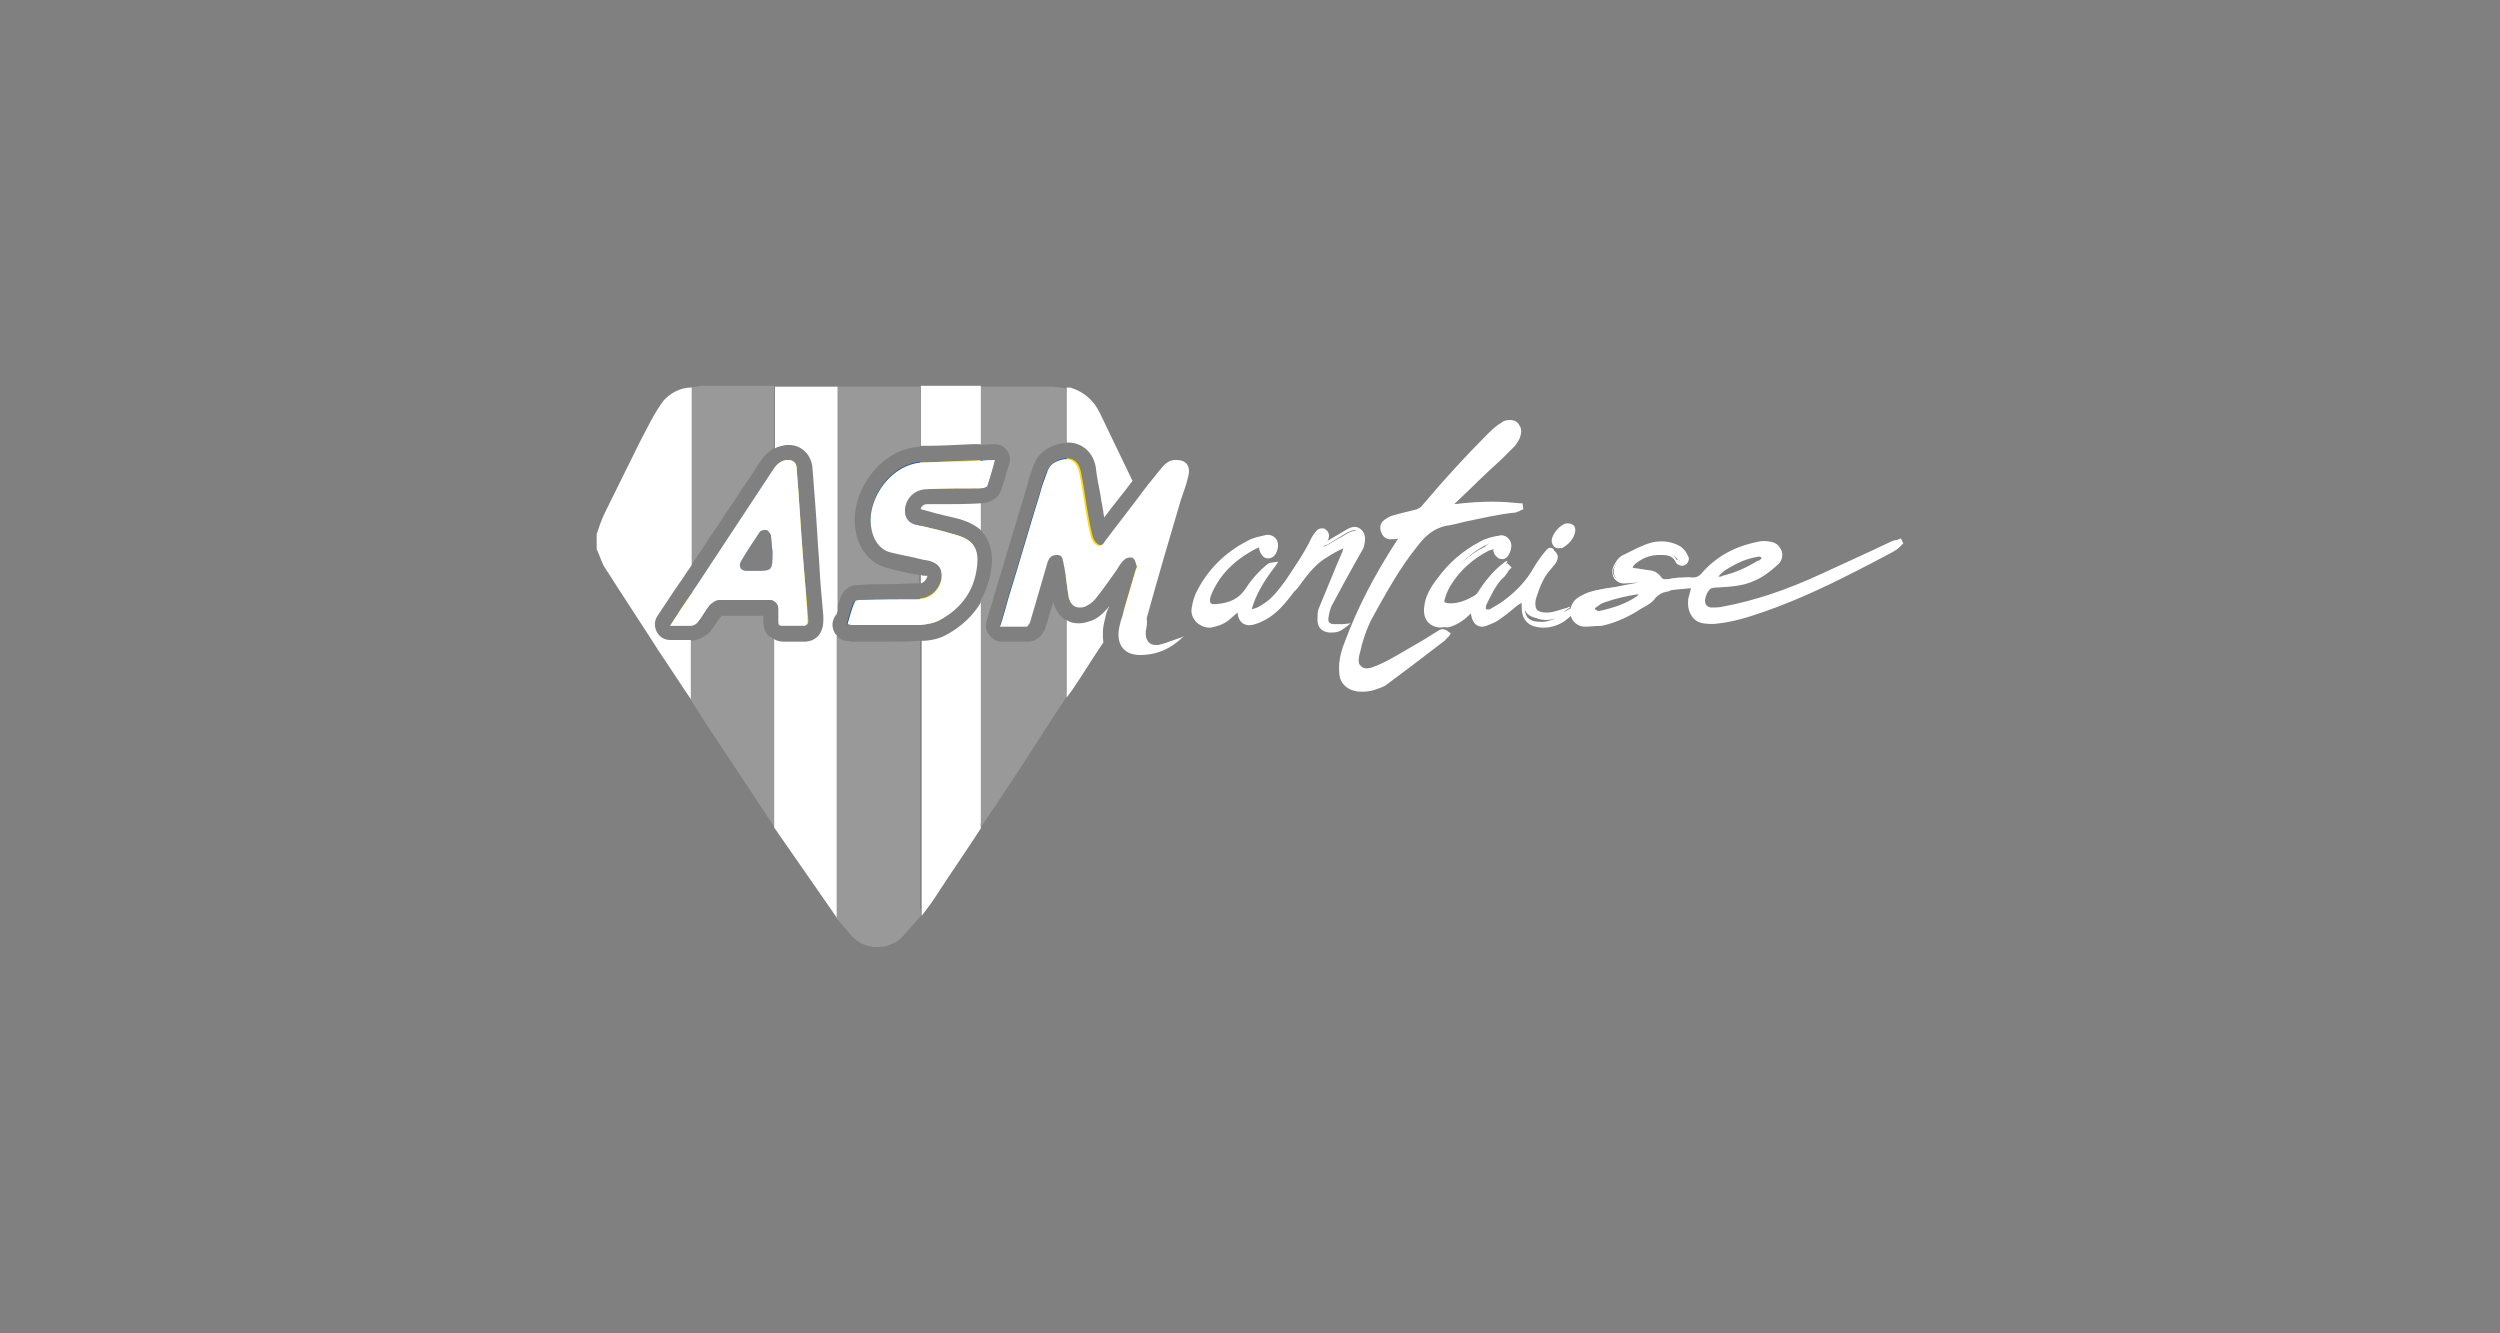 <?xml version="1.0" encoding="utf-8"?>
<!-- Generator: Adobe Illustrator 27.0.0, SVG Export Plug-In . SVG Version: 6.00 Build 0)  -->
<svg version="1.1" id="Calque_1" xmlns="http://www.w3.org/2000/svg" xmlns:xlink="http://www.w3.org/1999/xlink" x="0px" y="0px"
	 viewBox="0 0 300 160" style="enable-background:new 0 0 300 160;" xml:space="preserve">
<rect x="0" y="0" width="300" height="160" fill="#808080" stroke="none"/>
<style type="text/css">
	.st0{fill:#0A4F9D;}
	.st1{opacity:0.2;fill:#FFFFFF;}
	.st2{fill:#FFDC04;}
	.st3{fill:#FFFFFF;}
</style>
<g>
	<path class="st0" d="M110.4,61.2c0-0.1,0-0.1,0-0.2L110.4,61.2L110.4,61.2z"/>
	<path class="st0" d="M108.6,61.3c0,0.9,0.5,1.5,1.4,1.7c0.2,0,0.4,0.1,0.5,0.1V67c-1.2-0.3-2.4-0.5-3.6-0.8
		c-1.7-0.4-2.6-2.3-2.4-4.5c0.3-2.8,2.7-6,6-6.3v3.3C109.4,59,108.6,60.1,108.6,61.3z"/>
	<path class="st0" d="M103.3,72c2.3-0.1,4.7-0.1,7-0.1c0,0,0.1,0,0.1,0V75c-0.1,0-0.2,0-0.3,0c-1.2,0-2.4,0-3.7,0
		c-1.4,0-2.8,0-4.2,0c-0.2,0-0.3,0-0.6-0.1c0.3-1,0.5-1.9,0.9-2.7C102.7,72.1,103.1,72,103.3,72z"/>
	<path class="st1" d="M100.9,71.6c-0.2,0.6-0.4,1.1-0.6,1.7V46.4h10.1v7.2c-4.4,0.3-7.4,4.3-7.8,8c-0.3,3.2,1.2,5.8,3.7,6.5
		c1.4,0.4,2.7,0.7,4,0.9v1c-0.1,0-0.1,0-0.2,0c-1.1,0-2.3,0.1-3.4,0.1c-1.2,0-2.4,0-3.6,0.1C102.1,70.1,101.3,70.7,100.9,71.6z"/>
	<path class="st1" d="M110.5,109.9c-0.7,0.8-1.4,1.6-2.1,2.4c-1.6,1.8-4.7,1.8-6.2,0c-0.6-0.7-1.3-1.5-1.9-2.2c0-0.3,0-0.6,0-0.9
		v-33c0.3,0.4,0.7,0.6,1.1,0.7c0.1,0,0.2,0,0.2,0c0.2,0,0.4,0.1,0.7,0.1c0.7,0,1.3,0,2,0c0.7,0,1.4,0,2.2,0c1.5,0,2.6,0,3.7-0.1
		c0.1,0,0.1,0,0.2,0v32C110.5,109.2,110.5,109.5,110.5,109.9z"/>
	<path class="st0" d="M119.4,55.2c-0.3,1.2-0.6,2.1-0.9,3.1c-0.1,0.2-0.5,0.3-0.8,0.3v-3.4C118.2,55.2,118.8,55.2,119.4,55.2z"/>
	<path class="st0" d="M127.9,55c0,0,0.1,0,0.1,0v14.8c-0.1-0.8-0.2-1.6-0.4-2.5c-0.1-0.4-0.1-0.9-0.7-0.9h-0.1
		c-0.6,0-0.9,0.3-1.1,0.9c-0.3,1-0.6,2.1-0.9,3.1c-0.4,1.4-0.8,2.7-1.2,4.1c-0.1,0.2-0.3,0.5-0.4,0.5c-0.5,0-1,0-1.6,0h-1.6
		c0.4-1.2,0.7-2.3,1-3.4c1.3-4.2,2.5-8.4,3.8-12.6c0.2-0.8,0.5-1.6,0.8-2.4C126.1,55.6,126.9,55.1,127.9,55z"/>
	<path class="st1" d="M128,83.6c-2.4,3.6-4.7,7.3-7.1,10.9c-1.1,1.7-2.2,3.3-3.3,4.9c0-0.3,0-0.5,0-0.8V72.2
		c0.6-1.1,1.1-2.3,1.3-3.6c0.4-2.2-0.1-3.9-1.3-5v-3.2c0,0,0,0,0,0c0.9,0,2.1-0.4,2.5-1.5c0.3-0.8,0.5-1.5,0.7-2.3
		c0.1-0.3,0.2-0.6,0.3-0.9c0.2-0.6,0.1-1.2-0.3-1.7c-0.4-0.5-0.9-0.7-1.5-0.7h-0.1l-1.7,0.1v-7h8.9c0.5,0.1,1,0.1,1.5,0.2v6.6
		c-0.1,0-0.3,0-0.4,0c-2.5,0.4-3.3,2-3.6,3c-0.1,0.4-0.3,0.8-0.4,1.2c-0.1,0.4-0.2,0.7-0.3,1.1c-1.3,4.2-2.5,8.4-3.8,12.6
		c-0.2,0.7-0.4,1.5-0.7,2.3l-0.3,1.1c-0.2,0.6-0.1,1.2,0.3,1.7c0.4,0.5,0.9,0.8,1.5,0.8c0.3,0,0.6,0,0.8,0h0.8c0.5,0,1,0,1.6,0
		c1.1,0,1.9-1,2.1-1.8c0.3-1,0.6-2,0.9-3c0.2,1,0.8,1.8,1.5,2.2v8.4C128,83,128,83.3,128,83.6z"/>
	<path class="st1" d="M92.9,46.4v7.4c-0.9,0.5-1.4,1.2-1.6,1.5c-2.8,4.2-5.6,8.4-8.4,12.6V46.5c0.4-0.1,0.8-0.1,1.2-0.2H92.9z"/>
	<path class="st0" d="M92.8,56.3c-3.1,4.7-6.2,9.4-9.3,14.1c-0.2,0.3-0.4,0.5-0.5,0.8V75c0.3,0,0.7-0.2,0.9-0.5
		c0.5-0.6,0.9-1.4,1.4-2c0.3-0.3,0.7-0.6,1.1-0.6c0.9,0,1.7,0,2.5,0c1.2,0,2.4,0,3.6,0c0.2,0,0.3,0,0.4,0.1V56.2
		C92.9,56.2,92.9,56.3,92.8,56.3z M90.6,68.5c-0.2,0-0.4,0-0.6,0c-0.1,0-0.2,0-0.4,0c-0.7,0-1-0.5-0.7-1.1c0.7-1.2,1.5-2.4,2.3-3.6
		c0.1-0.1,0.4-0.2,0.6-0.2c0.1,0,0.2,0,0.2,0c0.2,0.1,0.4,0.4,0.5,0.6c0.1,0.7,0.1,1.3,0.2,2C92.7,68.5,92.7,68.5,90.6,68.5z"/>
	<path class="st1" d="M92.9,76.7v21.7c0,0.3,0,0.5,0,0.8c-2.8-4.2-5.6-8.5-8.4-12.7c-0.5-0.8-1-1.6-1.6-2.5c0-0.3,0-0.6,0-0.9v-6.2
		c0.1,0,0.1,0,0.1,0c0.8-0.1,1.7-0.5,2.2-1.1c0.3-0.4,0.6-0.8,0.8-1.1c0.2-0.3,0.4-0.6,0.6-0.8c0.7,0,1.4,0,2.2,0c0.9,0,1.7,0,2.6,0
		h0.2c0,0.2,0,0.4,0,0.6c0,0.9,0.3,1.5,0.6,1.8C92.5,76.4,92.7,76.6,92.9,76.7z"/>
	<path class="st2" d="M92.9,72V56.2c0.4-0.5,0.9-1,1.5-1c0.1,0,0.1,0,0.2,0c0.6,0,1,0.4,1,1c0.3,3.8,0.5,7.5,0.8,11.2
		c0.2,2.3,0.4,4.7,0.6,7c0,0.4,0,0.6-0.5,0.6h0c-0.4,0-0.8,0-1.2,0c-0.4,0-0.8,0-1.3,0h0c-0.4,0-0.5-0.2-0.5-0.5c0-0.5,0-1,0-1.5
		C93.5,72.5,93.3,72.2,92.9,72z"/>
	<path class="st3" d="M100,74.4c-0.2,0.5-0.1,1.1,0.2,1.6c0,0.1,0.1,0.1,0.2,0.2v33c0,0.3,0,0.6,0,0.9c-2.5-3.6-5-7.2-7.5-10.8
		c0-0.3,0-0.5,0-0.8V76.7c0.3,0.2,0.7,0.3,1.1,0.3c0,0,0,0,0.1,0c0.4,0,0.8,0,1.2,0c0.4,0,0.7,0,1.1,0h0.1c0.9,0,1.4-0.4,1.7-0.7
		c0.4-0.5,0.6-1.1,0.6-1.9l0-0.5c-0.2-2.1-0.4-4.4-0.5-6.5c-0.2-2.5-0.3-4.9-0.5-7.3c-0.1-1.3-0.2-2.6-0.3-3.9
		c-0.1-1.6-1.3-2.8-2.8-2.8c-0.1,0-0.3,0-0.4,0c-0.5,0.1-1,0.2-1.3,0.4v-7.4h7.5v26.9c0,0.1-0.1,0.3-0.1,0.4
		C100.2,73.9,100.1,74.1,100,74.4z"/>
	<path class="st3" d="M110.9,53.5c-0.1,0-0.3,0-0.4,0v-7.2h7.2v7l-1,0C114.7,53.4,112.8,53.5,110.9,53.5z"/>
	<path class="st2" d="M117.6,55.2v3.4c0,0,0,0,0,0c-2.2,0-4.3,0-6.5,0.1c-0.2,0-0.4,0-0.7,0.1v-3.3c0.1,0,0.3,0,0.4,0
		C113.1,55.4,115.3,55.3,117.6,55.2z"/>
	<path class="st3" d="M112.3,61.6l-1.8-0.5V61c0.1-0.3,0.4-0.5,0.7-0.5l1.6,0c1.6,0,3.3,0,4.9-0.1v3.2c-0.7-0.6-1.7-1.1-2.9-1.4
		C113.9,62,113.1,61.8,112.3,61.6z"/>
	<path class="st3" d="M110.5,70v-1c0.2,0.1,0.5,0.1,0.7,0.1c0,0,0.1,0,0.1,0c0,0,0,0,0,0C111.2,69.5,110.9,69.9,110.5,70z"/>
	<path class="st2" d="M117.1,68.3c-0.4,2.8-2,4.8-4.4,6.1c-0.7,0.4-1.5,0.5-2.3,0.6v-3.2c1.4-0.1,2.4-1.2,2.6-2.5
		c0.1-1.2-0.4-1.8-1.5-2.1c-0.4-0.1-0.7-0.1-1-0.2v-3.9c1.3,0.3,2.6,0.6,3.9,1C116.8,64.7,117.5,65.7,117.1,68.3z"/>
	<path class="st3" d="M117.7,99.4c-1.8,2.8-3.7,5.5-5.5,8.3c-0.5,0.8-1.1,1.5-1.6,2.2c0-0.3,0-0.7,0-1v-32c0.9,0,2.1-0.2,3.1-0.8
		c1.8-1,3.1-2.3,4-3.8v26.4C117.6,98.9,117.7,99.1,117.7,99.4z"/>
	<path class="st2" d="M83,71.2V75c-0.3,0-0.7,0-1,0c-0.5,0-1,0-1.5,0C81.3,73.7,82.1,72.4,83,71.2z"/>
	<path class="st3" d="M83,46.5v21.3c-0.3,0.5-0.7,1-1,1.5c-0.7,1-1.4,2-2.1,3.1l-1,1.5c-0.4,0.6-0.4,1.3-0.1,1.9
		c0.3,0.6,0.9,1,1.6,1c0.3,0,0.5,0,0.8,0c0.3,0,0.5,0,0.7,0c0.4,0,0.7,0,1,0v6.2c0,0.3,0,0.6,0,0.9c-1.3-1.9-2.5-3.8-3.8-5.7
		c-2.1-3.3-4.3-6.6-6.4-9.9c-0.5-0.7-0.7-1.6-1.1-2.4v-1.8c0.3-0.9,0.6-1.8,1-2.6c1.4-2.8,2.8-5.7,4.2-8.5c0.9-1.7,1.7-3.4,2.8-4.9
		C80.4,47.2,81.6,46.5,83,46.5z"/>
	<path class="st3" d="M128.1,53.1c0,0-0.1,0-0.1,0v-6.6c0.1,0,0.3,0,0.4,0c1.7,0.5,2.9,1.6,3.6,3.1c1.3,2.7,2.6,5.4,3.9,8.1
		c-1.1,1.5-2.3,2.9-3.4,4.4c0-0.2-0.1-0.4-0.1-0.7c-0.1-0.4-0.1-0.7-0.2-1.1c-0.1-0.4-0.1-0.8-0.2-1.2c-0.2-1-0.4-2-0.5-3
		C131.2,54.3,129.9,53.1,128.1,53.1z"/>
	<path class="st3" d="M132.6,74.3c-0.3,1-0.3,1.9-0.2,2.8v0c-1.3,1.9-2.5,3.9-3.8,5.8c-0.2,0.3-0.4,0.5-0.6,0.8c0-0.3,0-0.6,0-0.9
		v-8.4c0.4,0.3,0.9,0.4,1.5,0.4c0.6,0,1.1-0.2,1.7-0.4c0.6-0.3,1.2-0.8,1.7-1.4c0.1-0.1,0.1-0.2,0.2-0.2
		C132.9,73.1,132.7,73.7,132.6,74.3z"/>
	<path class="st2" d="M139,64.1v2c-0.7,2.4-2.4,4.3-3.6,6.3c-0.2,0.3-0.4,0.7-0.6,1c0.5-1.7,1-3.4,1.5-5.1c0.1-0.2,0.2-0.4,0.1-0.5
		c-0.1-0.3-0.2-0.8-0.4-0.9c-0.1-0.1-0.2-0.1-0.4-0.1c-0.2,0-0.5,0.1-0.6,0.2c-0.4,0.3-0.7,0.8-1,1.3c-0.8,1.1-1.6,2.3-2.5,3.4
		c-0.3,0.4-0.7,0.7-1.1,0.9c-0.3,0.2-0.6,0.2-0.9,0.2c-0.7,0-1.2-0.6-1.3-1.5c-0.1-0.5-0.1-0.9-0.2-1.4V55c0,0,0.1,0,0.1,0
		c0.8,0,1.4,0.6,1.6,1.6c0.3,1.4,0.5,2.8,0.7,4.1c0.2,1.2,0.4,2.4,0.7,3.6c0.1,0.4,0.4,0.9,0.7,1c0.1,0.1,0.2,0.1,0.3,0.1
		c0.4,0,0.6-0.4,0.8-0.7c1.3-1.7,2.6-3.4,3.9-5.1C137.6,61.1,138.3,62.6,139,64.1z"/>
	<path class="st3" d="M137.5,75.7c-0.1,1,0.3,1.7,1.2,1.7c0.1,0,0.2,0,0.3,0c0.9-0.2,1.8-0.6,2.7-0.9c0.1,0,0.2-0.1,0.4-0.2
		c-1.5,1.5-3.2,2.3-5.3,2.3h0c-2.1,0-3-1.5-2.4-3.7c0.1-0.5,0.3-0.9,0.4-1.4v0c0.5-1.7,1-3.4,1.5-5.1c0.1-0.2,0.2-0.4,0.1-0.5
		c-0.1-0.3-0.2-0.8-0.4-0.9c-0.1-0.1-0.2-0.1-0.4-0.1c-0.2,0-0.5,0.1-0.6,0.2c-0.4,0.3-0.7,0.8-1,1.3c-0.8,1.1-1.6,2.3-2.5,3.4
		c-0.3,0.4-0.7,0.7-1.1,0.9c-0.3,0.2-0.6,0.2-0.9,0.2c-0.7,0-1.2-0.6-1.3-1.5c-0.1-0.5-0.1-0.9-0.2-1.4c-0.1-0.8-0.2-1.6-0.4-2.5
		c-0.1-0.4-0.1-0.9-0.7-0.9h-0.1c-0.6,0-0.9,0.3-1.1,0.9c-0.3,1-0.6,2.1-0.9,3.1c-0.4,1.4-0.8,2.7-1.2,4.1c-0.1,0.2-0.3,0.5-0.4,0.5
		c-0.5,0-1,0-1.6,0h-1.6c0.4-1.2,0.7-2.3,1-3.4c1.3-4.2,2.5-8.4,3.8-12.6c0.2-0.8,0.5-1.6,0.8-2.4c0.3-1.1,1.1-1.5,2.1-1.7
		c0,0,0.1,0,0.1,0c0,0,0.1,0,0.1,0c0.8,0,1.4,0.6,1.6,1.6c0.3,1.4,0.5,2.8,0.7,4.1c0.2,1.2,0.4,2.4,0.7,3.6c0.1,0.4,0.4,0.9,0.7,1
		c0.1,0.1,0.2,0.1,0.3,0.1c0.4,0,0.6-0.4,0.8-0.7c1.3-1.7,2.6-3.4,3.9-5.1v0c0.8-1.1,1.6-2.1,2.5-3.2c0.5-0.6,1-1.3,1.9-1.3
		c0.1,0,0.1,0,0.2,0c1.1,0,1.7,0.7,1.4,1.9c-0.2,1-0.6,2-0.9,2.9c-1.4,4.7-2.8,9.5-4.1,14.2C137.7,74.7,137.6,75.2,137.5,75.7z"/>
	<path class="st3" d="M119.4,55.2c-0.3,1.2-0.6,2.1-0.9,3.1c-0.1,0.2-0.5,0.3-0.8,0.3c0,0,0,0,0,0c-2.2,0-4.3,0-6.5,0.1
		c-0.2,0-0.4,0-0.7,0.1c-1.1,0.3-1.9,1.3-1.9,2.5c0,0.9,0.5,1.5,1.4,1.7c0.2,0,0.4,0.1,0.5,0.1c1.3,0.3,2.6,0.6,3.9,1
		c2.4,0.6,3.2,1.7,2.8,4.2c-0.4,2.8-2,4.8-4.4,6.1c-0.7,0.4-1.5,0.5-2.3,0.6c-0.1,0-0.2,0-0.3,0c-1.2,0-2.4,0-3.7,0
		c-1.4,0-2.8,0-4.2,0c-0.2,0-0.3,0-0.6-0.1c0.3-1,0.5-1.9,0.9-2.7c0.1-0.2,0.4-0.2,0.7-0.2c2.3-0.1,4.7-0.1,7-0.1c0,0,0.1,0,0.1,0
		c1.4-0.1,2.4-1.2,2.6-2.5c0.1-1.2-0.4-1.8-1.5-2.1c-0.4-0.1-0.7-0.1-1-0.2c-1.2-0.3-2.4-0.5-3.6-0.8c-1.7-0.4-2.6-2.3-2.4-4.5
		c0.3-2.8,2.7-6,6-6.3c0.1,0,0.3,0,0.4,0c2.2-0.1,4.4-0.1,6.7-0.2C118.2,55.2,118.8,55.2,119.4,55.2z"/>
	<path class="st3" d="M96.4,67.4c-0.3-3.8-0.5-7.5-0.8-11.2c0-0.6-0.4-1-1-1c-0.1,0-0.1,0-0.2,0c-0.7,0.1-1.2,0.5-1.5,1
		c0,0-0.1,0.1-0.1,0.1c-3.1,4.7-6.2,9.4-9.3,14.1c-0.2,0.3-0.4,0.5-0.5,0.8c-0.8,1.2-1.7,2.5-2.6,3.9c0.6,0,1.1,0,1.5,0
		c0.4,0,0.7,0,1,0c0.3,0,0.7-0.2,0.9-0.5c0.5-0.6,0.9-1.4,1.4-2c0.3-0.3,0.7-0.6,1.1-0.6c0.9,0,1.7,0,2.5,0c1.2,0,2.4,0,3.6,0
		c0.2,0,0.3,0,0.4,0.1c0.4,0.2,0.6,0.5,0.6,1c0,0.5,0,1,0,1.5c0,0.4,0.1,0.5,0.5,0.5h0c0.4,0,0.8,0,1.3,0c0.4,0,0.8,0,1.2,0h0
		c0.4,0,0.5-0.2,0.5-0.6C96.8,72.1,96.6,69.8,96.4,67.4z M90.6,68.5c-0.2,0-0.4,0-0.6,0c-0.1,0-0.2,0-0.4,0c-0.7,0-1-0.5-0.7-1.1
		c0.7-1.2,1.5-2.4,2.3-3.6c0.1-0.1,0.4-0.2,0.6-0.2c0.1,0,0.2,0,0.2,0c0.2,0.1,0.4,0.4,0.5,0.6c0.1,0.7,0.1,1.3,0.2,2
		C92.7,68.5,92.7,68.5,90.6,68.5z"/>
	<path class="st3" d="M168.3,64.1c-0.5,0.1-0.9,0.2-1.3,0.3c-0.5,0.1-0.8-0.1-1-0.5c-0.2-0.5-0.2-0.9,0.2-1.2
		c0.2-0.2,0.5-0.4,0.8-0.5c0.9-0.3,1.8-0.5,2.7-0.7c0.5-0.1,0.9-0.4,1.3-0.8c2.5-2.9,5-5.7,7.7-8.4c0.5-0.5,1.1-1,1.6-1.4
		c0.2-0.2,0.5-0.3,0.8-0.2c0.8,0,1.2,0.8,0.9,1.6c-0.1,0.3-0.3,0.6-0.6,0.9c-0.5,0.5-1,1-1.5,1.5c-2.1,1.9-4.1,3.8-6.2,5.7
		c-0.1,0-0.1,0.1-0.2,0.3c3-0.4,5.9-0.6,8.8-0.2c0,0.1,0,0.2,0,0.3c-0.2,0.1-0.4,0.2-0.6,0.2c-2.9,0.2-5.6,1.1-8.4,1.7
		c-1.5,0.3-2.5,1.2-3.5,2.4c-2.2,2.7-3.9,5.7-5.5,8.8c-0.8,1.4-1.3,3-1.6,4.6c-0.3,1.4,0.5,2.2,1.9,1.8c1.1-0.4,2.2-0.9,3.2-1.5
		c1.6-0.9,3.1-1.9,4.7-2.8c0.3-0.2,0.7-0.4,1.2,0c-0.2,0.3-0.4,0.5-0.7,0.7c-1.7,1.3-3.3,2.6-5,3.8c-0.7,0.5-1.3,1-2,1.5
		c-1,0.7-2.1,0.9-3.3,0.6c-1-0.3-1.5-1-1.6-2.1c-0.1-1.3,0.3-2.5,0.8-3.7c1.5-4.2,3.7-8,6.1-11.7c0.1-0.2,0.3-0.5,0.4-0.7
		C168.2,64.3,168.2,64.3,168.3,64.1"/>
	<path class="st3" d="M163.6,83c-0.4,0-0.7,0-1.1-0.1c-1.1-0.3-1.8-1.1-1.8-2.3c-0.1-1.4,0.3-2.7,0.8-3.9c1.4-3.7,3.3-7.5,6.1-11.8
		c0.1-0.1,0.1-0.2,0.2-0.3c-0.2,0.1-0.4,0.1-0.7,0.1c-0.6,0.1-1.1-0.2-1.3-0.7c-0.3-0.6-0.2-1.2,0.3-1.6c0.3-0.2,0.6-0.4,0.9-0.5
		c1-0.3,1.9-0.5,2.7-0.7c0.5-0.1,0.8-0.3,1.1-0.7c2.7-3.2,5.2-5.9,7.7-8.4c0.5-0.5,1-1,1.7-1.4c0.2-0.2,0.6-0.3,1-0.3
		c0.5,0,0.9,0.2,1.1,0.6c0.3,0.4,0.3,0.9,0.1,1.5c-0.1,0.3-0.4,0.7-0.6,1c-0.5,0.5-0.9,0.9-1.4,1.4l-0.1,0.1
		c-1.2,1.1-2.4,2.2-3.6,3.4l-2.2,2.1c1.7-0.2,3.2-0.3,4.6-0.3c1.2,0,2.3,0.1,3.4,0.2l0.2,0l0.1,0.7l-0.2,0.1c-0.1,0-0.1,0-0.2,0.1
		c-0.2,0.1-0.3,0.1-0.5,0.2c-2.1,0.2-4.1,0.7-6.1,1.1c-0.8,0.2-1.5,0.4-2.3,0.5c-1.3,0.3-2.3,1-3.3,2.3c-2.2,2.7-3.9,5.8-5.5,8.7
		c-0.7,1.3-1.2,2.8-1.6,4.6c-0.1,0.5-0.1,1,0.2,1.2c0.2,0.3,0.7,0.4,1.3,0.2c0.9-0.3,1.9-0.8,3.1-1.5c1-0.6,2.1-1.2,3.1-1.8
		c0.5-0.3,1.1-0.7,1.6-1l0,0c0.2-0.1,0.4-0.3,0.7-0.3c0.2,0,0.5,0.1,0.7,0.3l0.3,0.2l-0.2,0.3c-0.1,0.1-0.1,0.2-0.2,0.2
		c-0.2,0.2-0.3,0.4-0.5,0.5c-1.6,1.2-3.1,2.4-5,3.8c-0.7,0.5-1.3,1-2,1.5C165.3,82.7,164.5,83,163.6,83z M168.7,63.7l-0.1,0.5
		c0,0.1,0,0.1,0,0.1c0,0.1,0,0.1-0.1,0.2c-0.1,0.2-0.3,0.5-0.4,0.7c-2.8,4.3-4.7,8-6,11.7c-0.4,1.1-0.8,2.3-0.7,3.6
		c0.1,1,0.5,1.5,1.4,1.8c1.1,0.3,2.2,0.1,3.1-0.6c0.7-0.5,1.3-1,2-1.5c1.8-1.4,3.4-2.6,5-3.8c0.1-0.1,0.3-0.2,0.4-0.4
		c-0.1,0-0.3,0.1-0.5,0.2l-0.1,0c-0.5,0.3-1.1,0.6-1.6,1c-1,0.6-2,1.2-3.1,1.8c-1.3,0.7-2.3,1.2-3.2,1.5c-0.8,0.3-1.6,0.1-2-0.4
		c-0.3-0.4-0.4-1-0.3-1.8c0.4-1.8,0.9-3.4,1.7-4.7c1.6-2.9,3.3-6,5.5-8.8c1.1-1.4,2.2-2.2,3.7-2.5c0.8-0.2,1.5-0.3,2.2-0.5
		c1.9-0.5,3.8-0.9,5.7-1.1c-2.4-0.2-4.8-0.1-7.7,0.3l-0.7,0.1l0.4-0.6c0-0.1,0.1-0.1,0.1-0.2c0.1-0.1,0.1-0.1,0.2-0.2l2.6-2.4
		c1.2-1.1,2.4-2.2,3.6-3.4l0.1-0.1c0.5-0.4,0.9-0.9,1.4-1.3c0.2-0.2,0.4-0.5,0.5-0.8c0.1-0.4,0.1-0.7,0-0.9
		c-0.1-0.2-0.3-0.3-0.6-0.3l0,0c-0.2,0-0.5,0.1-0.6,0.2c-0.6,0.4-1.1,0.9-1.6,1.4c-2.5,2.5-5,5.2-7.7,8.4c-0.4,0.5-0.9,0.7-1.5,0.9
		c-0.8,0.2-1.7,0.4-2.7,0.7c-0.2,0.1-0.5,0.2-0.7,0.4c-0.3,0.2-0.3,0.5-0.2,0.9c0.1,0.3,0.4,0.4,0.7,0.4c0.3,0,0.5-0.1,0.8-0.2
		c0.1,0,0.3-0.1,0.4-0.1L168.7,63.7z"/>
	<path class="st3" d="M198.1,69.9c-0.2-0.5-0.6-0.4-0.9-0.4c-0.8,0-1.6,0.1-2.3,0.2c-1.1,0.1-1.5-0.9-1.1-1.8
		c0.3-0.5,0.6-0.9,1.1-1.2c1-0.5,2-1.1,3.2-1.4c1.2-0.3,2.3-0.2,3.3,0.5c0.3,0.2,0.6,0.7,0.8,1.1c0.1,0.1-0.1,0.5-0.2,0.6
		c-0.1,0.1-0.5-0.1-0.6-0.2c-0.6-1.1-1.6-1.2-2.6-1c-1,0.1-2,0.5-2.8,1.2c-0.2,0.2-0.4,0.4-0.6,0.8c0.4,0.1,0.7,0.2,1,0.2
		c0.6,0.1,1.3,0.1,1.9,0.3c0.3,0.1,0.6,0.3,0.8,0.6c0.2,0.4,0.5,0.5,0.8,0.4c0.6,0,1.2-0.1,1.7-0.1c0.5,0,1-0.1,1.5,0
		c0.5,0,0.9-0.1,1.2-0.5c1.8-2.1,4.1-3.3,6.7-3.8c0.4-0.1,0.9-0.1,1.3,0c0.5,0.1,1,0.3,1.1,0.9c0.1,0.5,0,1-0.4,1.4
		c-0.8,0.8-1.7,1.4-2.7,1.8c-1.4,0.6-2.8,0.7-4.3,0.7c-0.4,0-0.8,0-1.1,0.2c-0.4,0.4-0.6,0.9-0.7,1.5c0,0.7,0.3,1.2,1,1.2
		c0.5,0,1,0,1.5-0.1c4.2-0.8,8.2-2.2,12-4c2.7-1.3,5.5-2.5,8.2-3.8c0.3-0.1,0.6-0.2,0.9-0.3c0,0.1,0.1,0.1,0.1,0.2
		c-0.2,0.2-0.4,0.4-0.6,0.5c-1.6,0.9-3.2,1.7-4.9,2.5c-4.1,2.1-8.3,4-12.7,5.4c-1.2,0.4-2.4,0.6-3.6,0.8c-0.6,0.1-1.2,0.1-1.8,0
		c-1.1-0.2-1.8-1.4-1.5-2.7c0.1-0.5,0.3-1,0.5-1.7c-0.9,0.1-1.8,0.2-2.7,0.3c-0.2,0-0.5,0.1-0.7,0.1c-0.6,0.1-1,0.3-1.5,0.8
		c-0.4,0.5-1,0.9-1.6,1.3c-1.5,0.9-3,1.7-4.7,2.1c-0.6,0.1-1.2,0.2-1.8,0.3c-0.6,0-1.1-0.2-1.3-0.9c-0.3-0.7-0.1-1.3,0.3-1.9
		c0.2-0.3,0.6-0.5,1-0.7c1-0.5,2.2-0.6,3.3-0.8C195,70.5,196.5,70.2,198.1,69.9 M205.5,69.5c0.5,0,0.9,0,1.2-0.1
		c1.5-0.4,3-1,4.3-1.9c0.2-0.1,0.4-0.3,0.5-0.4c0.2-0.2,0.1-0.5-0.2-0.6c-0.2,0-0.3,0-0.5,0c-1.3,0.2-2.5,0.7-3.7,1.4
		C206.6,68.2,206.1,68.7,205.5,69.5 M197.4,71c0,0-0.1-0.1-0.1-0.1c-1.7,0.2-3.3,0.5-4.9,1.1c-0.4,0.1-0.8,0.4-1.1,0.6
		c-0.1,0.1-0.3,0.4-0.3,0.6c0,0.2,0.3,0.3,0.5,0.4c0.1,0.1,0.3,0,0.5,0c1.6-0.3,3.2-0.9,4.6-1.9C196.9,71.5,197.2,71.3,197.4,71"/>
	<path class="st3" d="M190.2,75.2c-0.7,0-1.3-0.4-1.6-1c-0.3-0.8-0.2-1.5,0.4-2.2c0.3-0.3,0.7-0.5,1.1-0.7c0.8-0.4,1.7-0.5,2.6-0.7
		c0.3,0,0.5-0.1,0.8-0.1c1-0.2,2-0.4,3.1-0.6l0.2,0c-0.6,0-1.1,0.1-1.7,0.1c-0.6,0.1-1.1-0.2-1.4-0.6c-0.3-0.5-0.3-1.1,0-1.6
		c0.3-0.6,0.7-1.1,1.3-1.3c1-0.5,2.1-1.1,3.2-1.4c1.3-0.3,2.5-0.1,3.5,0.5c0.4,0.3,0.7,0.7,0.9,1.2c0.2,0.3-0.1,0.9-0.4,1
		c-0.1,0-0.2,0.1-0.3,0.1c-0.2,0-0.6-0.1-0.8-0.4c-0.3-0.7-0.8-0.9-1.7-0.9c-0.2,0-0.4,0-0.6,0c-1.1,0.1-1.9,0.5-2.6,1.1
		c-0.1,0.1-0.2,0.2-0.3,0.4c0.2,0.1,0.4,0.1,0.5,0.1c0.2,0,0.4,0.1,0.7,0.1c0.4,0.1,0.8,0.1,1.2,0.2c0.4,0.1,0.8,0.4,1,0.7
		c0.2,0.3,0.3,0.3,0.6,0.3c0.2,0,0.5,0,0.7-0.1c0.3,0,0.7-0.1,1-0.1l0.2,0c0.4,0,0.9-0.1,1.3,0c0.4,0,0.7-0.1,1-0.4
		c1.7-2,3.9-3.3,6.9-3.9c0.4-0.1,0.9-0.1,1.4,0c0.9,0.1,1.2,0.7,1.4,1.1c0.2,0.6,0,1.3-0.5,1.7c-0.9,0.8-1.8,1.5-2.8,1.9
		c-1.3,0.6-2.7,0.7-4.4,0.8c-0.2,0-0.7,0-0.9,0.2c-0.3,0.3-0.5,0.7-0.6,1.3c0,0.4,0.1,0.8,0.7,0.9c0.5,0,1,0,1.4-0.1
		c3.8-0.7,7.7-2,12-4c2.8-1.3,5.7-2.6,8.2-3.8c0.2-0.1,0.5-0.2,0.7-0.2c0.1,0,0.2-0.1,0.3-0.1l0.2-0.1l0.3,0.6l-0.2,0.2
		c-0.1,0.1-0.1,0.1-0.2,0.2c-0.1,0.1-0.3,0.3-0.5,0.4l-0.3,0.2c-1.5,0.8-3,1.6-4.6,2.4c-3.9,2-8.2,4-12.7,5.4
		c-1.3,0.4-2.6,0.7-3.6,0.8c-0.6,0.1-1.2,0.1-1.9,0c-0.6-0.1-1.1-0.4-1.4-0.9c-0.4-0.6-0.5-1.3-0.4-2.1c0.1-0.4,0.2-0.7,0.3-1.1
		c0,0,0-0.1,0-0.1l-0.3,0c-0.6,0.1-1.3,0.1-1.9,0.2c-0.1,0-0.2,0-0.3,0.1c-0.1,0-0.2,0.1-0.4,0.1c-0.5,0.1-0.9,0.3-1.3,0.7
		c-0.4,0.6-1.1,1-1.7,1.3c-1.2,0.8-2.9,1.7-4.8,2.1C191.5,75.1,190.8,75.2,190.2,75.2L190.2,75.2z M197.5,69.2
		c0.4,0,0.7,0.2,0.9,0.6l0.2,0.4l-2,0.3c-1,0.2-2.1,0.4-3.1,0.6c-0.3,0-0.5,0.1-0.8,0.1c-0.8,0.1-1.6,0.2-2.4,0.6
		c-0.3,0.1-0.7,0.3-0.9,0.6c-0.4,0.5-0.5,1-0.3,1.5c0.2,0.4,0.5,0.7,1,0.7h0c0.5,0,1.1-0.1,1.7-0.2c1.4-0.3,2.9-1,4.7-2.1
		c0.6-0.3,1.2-0.7,1.5-1.2c0.4-0.6,1-0.9,1.7-0.9c0.1,0,0.2,0,0.3-0.1c0,0,0,0,0,0c-0.1,0-0.2,0-0.3,0c-0.5,0-0.9-0.1-1.1-0.6
		c-0.1-0.2-0.4-0.4-0.6-0.4c-0.4-0.1-0.8-0.1-1.2-0.2c-0.2,0-0.5-0.1-0.7-0.1c-0.2,0-0.4-0.1-0.7-0.2c-0.1,0-0.2-0.1-0.4-0.1
		l-0.5-0.1l0.3-0.4c0.1-0.1,0.2-0.2,0.2-0.3c0.1-0.2,0.3-0.4,0.4-0.5c0.7-0.7,1.7-1.2,2.9-1.3c0.3,0,0.5,0,0.7,0
		c1,0,1.8,0.4,2.2,1.3c0,0,0.1,0,0.2,0c0-0.1,0.1-0.1,0.1-0.2c-0.2-0.4-0.4-0.7-0.6-0.9c-0.9-0.6-1.9-0.8-3.1-0.5
		c-1.1,0.3-2.1,0.8-3.1,1.4c-0.4,0.2-0.8,0.6-1,1.1c-0.2,0.3-0.2,0.7,0,1c0.1,0.3,0.4,0.4,0.8,0.3c0.7-0.1,1.5-0.1,2.2-0.2l0.2,0
		C197.4,69.2,197.5,69.2,197.5,69.2z M203.7,69.9l-0.1,0.3c-0.1,0.2-0.1,0.4-0.2,0.6c-0.1,0.4-0.2,0.7-0.3,1.1
		c-0.1,0.6,0,1.2,0.3,1.6c0.2,0.4,0.6,0.6,1,0.7c0.6,0.1,1.2,0.1,1.7,0c1.1-0.2,2.3-0.4,3.5-0.8c4.5-1.4,8.7-3.4,12.6-5.4
		c1.2-0.6,2.3-1.2,3.5-1.8c-2.2,1-4.6,2.1-7,3.2c-4.3,2-8.3,3.3-12.1,4c-0.5,0.1-1,0.1-1.5,0.1c-0.8-0.1-1.3-0.7-1.3-1.6
		c0-0.8,0.3-1.4,0.8-1.8c0.3-0.3,0.8-0.3,1.3-0.3c1.6,0,2.9-0.2,4.2-0.7c0.9-0.4,1.8-1,2.6-1.8c0.3-0.3,0.5-0.7,0.4-1.1
		c0-0.1-0.1-0.5-0.8-0.6c-0.4-0.1-0.9-0.1-1.2,0c-2.8,0.6-4.9,1.8-6.5,3.7C204.3,69.6,204,69.8,203.7,69.9z M191.8,73.9L191.8,73.9
		c-0.1,0-0.2,0-0.3-0.1c-0.2-0.1-0.6-0.3-0.6-0.6c-0.1-0.3,0.1-0.7,0.4-0.9c0.4-0.3,0.8-0.5,1.2-0.6c1.7-0.6,3.4-0.9,4.9-1.1l0.2,0
		l0.4,0.5l-0.2,0.2c-0.1,0.1-0.2,0.1-0.2,0.2c-0.2,0.2-0.4,0.3-0.6,0.5c-1.3,0.9-2.8,1.5-4.7,1.9C192,73.9,191.9,73.9,191.8,73.9z
		 M196.6,71.3c-1.3,0.2-2.7,0.5-4.1,1c-0.3,0.1-0.6,0.3-1,0.6c-0.1,0-0.1,0.2-0.1,0.2c0,0,0.1,0.1,0.3,0.2c0,0,0.2,0,0.3,0
		c1.8-0.4,3.2-0.9,4.5-1.8C196.5,71.4,196.6,71.4,196.6,71.3z M204.9,69.8l0.4-0.5c0.6-0.9,1.2-1.3,1.8-1.7c1.3-0.8,2.5-1.2,3.8-1.4
		c0.2,0,0.4,0,0.6,0c0.2,0.1,0.4,0.2,0.5,0.4c0.1,0.2,0,0.5-0.2,0.6c-0.2,0.2-0.3,0.3-0.5,0.4l-0.1,0c-1.3,0.9-2.7,1.5-4.4,1.9
		c-0.3,0.1-0.5,0.1-0.8,0.1c-0.1,0-0.3,0-0.5,0L204.9,69.8z M211.2,66.8c-0.1,0-0.2,0-0.2,0c-1.2,0.2-2.3,0.6-3.6,1.4
		c-0.4,0.2-0.8,0.5-1.2,1c0.2,0,0.4,0,0.5-0.1c1.6-0.4,2.9-1,4.2-1.8l0.1,0c0.2-0.1,0.3-0.2,0.4-0.3c0,0,0,0,0,0c0,0,0,0,0,0
		C211.3,66.8,211.2,66.8,211.2,66.8z"/>
	<path class="st3" d="M161,75.2c-0.5,0.4-1,0.5-1.6,0.4c-0.7-0.1-1.1-0.5-1.1-1.2c0-0.5,0-1,0.2-1.4c0.8-2.2,1.7-4.4,2.6-6.5
		c0.1-0.3,0.3-0.6,0.1-1.1c-0.9,0.3-1.6,0.7-2.4,1.2c-1.6,1-2.6,2.6-3.8,4c-1.1,1.3-2.1,2.6-3.6,3.5c-0.4,0.2-0.7,0.4-1.1,0.5
		c-1,0.3-1.7-0.1-1.7-1.3c0-0.1,0-0.2,0-0.5c-0.5,0.4-0.8,0.7-1.2,1.1c-0.6,0.6-1.3,0.8-2.1,1c-1.1,0.2-2.2-0.7-2-1.8
		c0.1-0.7,0.3-1.5,0.7-2.1c1.4-2.6,3.4-4.4,5.9-5.8c0.7-0.4,1.4-0.5,2.1-0.7c0.6-0.1,0.9,0.1,1.1,0.6c0.1,0.5-0.1,1.3-0.5,1.5
		c-0.2,0.1-0.5,0.1-0.7-0.1c-0.2-0.2-0.3-0.5-0.4-0.7c0-0.1,0.1-0.3,0.2-0.6c-0.4,0.1-0.6,0.2-0.9,0.3c-2.5,1.3-4.5,3.1-5.6,5.8
		c-0.1,0.2-0.1,0.3-0.1,0.5c-0.1,0.7,0.2,1,0.8,1c1.6-0.1,3-0.5,3.9-2c0.7-1.1,1.5-2,2.5-2.8c0.1-0.1,0.3-0.2,0.5-0.2
		c-1.3,1.7-2.4,3.5-3,5.7c1-0.1,1.7-0.5,2.4-1c1-0.7,1.7-1.7,2.4-2.6c1.1-1.6,2.2-3.3,3.1-5.1c0.1-0.2,0.3-0.5,0.5-0.7
		c0.2-0.2,0.4-0.4,0.7-0.2c0.3,0.2,0.4,0.5,0.3,0.8c-0.1,0.3-0.2,0.5-0.4,0.9c0.2-0.1,0.4-0.1,0.5-0.2c0.8-0.5,1.6-0.9,2.4-1.4
		c0.7-0.4,1.2-0.4,1.6-0.1c0.4,0.4,0.3,1.1,0,1.7c-1.3,2.3-2.5,4.6-3.8,7c-0.3,0.5-0.4,1.1-0.4,1.6c0,0.7,0.3,1,1,1.1
		C160.3,75.3,160.7,75.2,161,75.2L161,75.2z"/>
	<path class="st3" d="M163.4,63.6c-0.5-0.5-1.1-0.5-1.9,0c-0.3,0.2-0.7,0.4-1,0.6c-0.4,0.2-0.8,0.5-1.2,0.7c0-0.1,0.1-0.1,0.1-0.2
		c0.2-0.5,0-1-0.4-1.2c-0.1-0.1-0.2-0.1-0.4-0.1c-0.3,0-0.6,0.2-0.7,0.4c-0.2,0.2-0.4,0.5-0.5,0.7c-0.9,1.9-2.1,3.6-3.1,5.1
		c-0.8,1.1-1.4,1.9-2.3,2.6c-0.6,0.4-1.1,0.8-1.8,0.9c0.5-1.7,1.4-3.3,2.8-5.1l0.4-0.6l-0.7,0.1c-0.2,0-0.5,0.1-0.6,0.2
		c-1,0.8-1.9,1.8-2.6,2.9c-0.8,1.2-1.9,1.8-3.7,1.9c-0.2,0-0.4,0-0.5-0.1c-0.1-0.1-0.1-0.3-0.1-0.5c0-0.1,0.1-0.3,0.1-0.4
		c1-2.5,2.8-4.3,5.5-5.7c0.1,0,0.2-0.1,0.3-0.1c0,0.1,0,0.1,0,0.2c0.1,0.4,0.3,0.7,0.5,0.9c0.2,0.2,0.5,0.2,0.6,0.2
		c0.1,0,0.3,0,0.4-0.1c0.6-0.2,0.9-1.3,0.7-1.9c-0.2-0.6-0.8-0.9-1.4-0.8c-0.8,0.2-1.5,0.3-2.2,0.7c-2.7,1.4-4.7,3.4-6,5.9
		c-0.4,0.7-0.6,1.5-0.7,2.2c-0.1,0.6,0.1,1.1,0.5,1.6c0.5,0.5,1.2,0.8,1.9,0.7c0.9-0.2,1.7-0.5,2.3-1.1c0.2-0.2,0.5-0.4,0.8-0.7
		c0.1,1.2,0.9,1.8,2.1,1.4c0.4-0.1,0.8-0.3,1.2-0.5c1.5-0.8,2.5-2.1,3.5-3.4l0.2-0.2c0.3-0.3,0.5-0.6,0.7-0.9c0.9-1.2,1.8-2.3,3-3
		c0.6-0.4,1.3-0.8,2-1.1c0,0.1-0.1,0.2-0.1,0.4c0,0.1-0.1,0.1-0.1,0.2l-0.6,1.4c-0.7,1.7-1.4,3.4-2.1,5.1c-0.2,0.4-0.2,0.9-0.2,1.5
		c0,0.9,0.5,1.4,1.4,1.5c0.1,0,0.3,0,0.4,0c0.6,0,1-0.2,1.4-0.5l0.8-0.6l-1,0.1c-0.1,0-0.2,0-0.3,0c-0.2,0-0.5,0-0.7,0
		c-0.3,0-0.5-0.1-0.6-0.2c-0.1-0.1-0.1-0.3-0.1-0.5c0.1-0.6,0.2-1.1,0.4-1.5c1-1.9,2-3.7,3-5.5l0.8-1.4
		C163.9,64.9,163.9,64.1,163.4,63.6z M162.9,65.4l-0.8,1.4c-1,1.8-2,3.7-3,5.5c-0.2,0.5-0.4,1.1-0.4,1.8c0,0.4,0.1,0.7,0.2,1
		c-0.2-0.2-0.3-0.4-0.3-0.8c0-0.5,0.1-1,0.2-1.3c0.7-1.7,1.4-3.4,2.1-5.1l0.6-1.4c0-0.1,0-0.1,0.1-0.1c0.1-0.3,0.3-0.7,0.1-1.2
		l-0.1-0.3l-0.3,0.1c-0.9,0.3-1.7,0.8-2.5,1.2c-1.3,0.8-2.3,2-3.2,3.2c-0.2,0.3-0.5,0.6-0.7,0.9l-0.2,0.2c-1,1.3-2,2.4-3.3,3.2
		c-0.4,0.2-0.7,0.4-1.1,0.5c-0.2,0.1-0.4,0.1-0.5,0.1h0c-0.2,0-0.8,0-0.8-1.1c0-0.1,0-0.2,0-0.3l-0.1-0.8l-0.4,0.4
		c-0.1,0.1-0.3,0.3-0.4,0.4c-0.3,0.2-0.6,0.5-0.8,0.7c-0.5,0.5-1.1,0.8-1.9,0.9c-0.5,0.1-1-0.1-1.4-0.4c-0.2-0.3-0.4-0.7-0.3-1.1
		c0.1-0.7,0.3-1.4,0.6-2c1.3-2.4,3.2-4.3,5.7-5.7c0.3-0.1,0.5-0.3,0.8-0.3c-0.1,0-0.1,0-0.1,0.1c-2.9,1.4-4.7,3.4-5.8,6
		c-0.1,0.1-0.1,0.4-0.2,0.6c-0.1,0.5,0,0.8,0.2,1c0.2,0.2,0.5,0.3,0.9,0.3c1.4-0.1,3.1-0.4,4.2-2.2c0.4-0.7,0.9-1.3,1.5-1.8
		c-0.9,1.5-1.6,2.9-2,4.3l-0.1,0.4l0.4,0c1.1-0.1,1.9-0.5,2.6-1.1c1-0.8,1.8-1.8,2.4-2.7c1-1.4,2.2-3.2,3.1-5.2
		c0.1-0.2,0.3-0.4,0.4-0.6c0.2-0.3,0.2-0.2,0.3-0.2c0.1,0.1,0.2,0.2,0.1,0.5c-0.1,0.2-0.1,0.3-0.2,0.5c-0.1,0.1-0.1,0.2-0.2,0.3
		l-0.3,0.6l0.6-0.2c0.1,0,0.1,0,0.2-0.1c0.1,0,0.3-0.1,0.4-0.1c0.5-0.3,1-0.6,1.5-0.9c0.3-0.2,0.6-0.4,1-0.6
		c0.6-0.3,0.9-0.4,1.2-0.1C163.2,64.3,163.2,64.9,162.9,65.4z M152.7,65.1c0.1,0.3-0.1,1-0.3,1.1c0,0-0.1,0-0.2,0
		c-0.1,0-0.2,0-0.2,0c-0.1-0.1-0.2-0.3-0.3-0.5c0,0,0-0.1,0.1-0.1c0-0.1,0.1-0.2,0.1-0.3l0.2-0.5C152.4,64.7,152.6,64.9,152.7,65.1z
		"/>
	<path class="st3" d="M182.9,71.4c-1,0.8-1.9,1.5-2.8,2.2c-0.4,0.3-0.8,0.6-1.2,0.8c-1.4,0.7-2.3,0.2-2.3-1.6
		c-0.3,0.2-0.5,0.4-0.7,0.6c-0.7,0.7-1.5,1.2-2.4,1.4c-1.4,0.3-2.3-0.5-2.2-2c0.1-1.3,0.8-2.4,1.5-3.4c1.3-1.9,3-3.3,5-4.4
		c0.7-0.4,1.4-0.5,2.1-0.7c0.6-0.1,1,0.1,1.1,0.6c0.1,0.4-0.1,1.2-0.4,1.4c-0.3,0.2-0.6,0.1-0.8-0.1c-0.3-0.2-0.4-0.4-0.3-0.8
		c0-0.1,0.1-0.3,0.3-0.6c-0.5,0.2-0.9,0.3-1.3,0.5c-1.8,0.9-3.3,2.2-4.4,3.9c-0.4,0.6-0.7,1.3-1,1.9c-0.3,0.9,0,1.3,1,1.3
		c1,0,1.9-0.4,2.8-0.9c0.3-0.2,0.6-0.5,0.8-0.9c0.8-1.2,1.7-2.3,2.8-3.1c0.1-0.1,0.2-0.1,0.3-0.2c0,0,0.1,0.1,0.1,0.1
		c-0.3,0.4-0.6,0.8-0.9,1.2c-0.8,0.9-1.4,2-1.9,3.1c-0.1,0.2-0.2,0.4-0.2,0.6c0,0.3,0,0.7,0.1,0.7c0.2,0.1,0.6,0.2,0.8,0.1
		c0.7-0.4,1.4-0.8,2-1.3c1.3-1,2.4-2.2,3.2-3.6c0.4-0.7,0.9-1.4,1.4-2c0.2-0.3,0.5-0.6,0.9-0.4c0.3,0.2,0.3,0.6-0.1,1.1
		c-0.1,0.2-0.3,0.4-0.5,0.6c-1,1.1-1.5,2.4-1.8,3.7c-0.4,1.4,0.4,2.4,1.8,2.3c0.7,0,1.4-0.3,2.1-0.5c0.2,0,0.3-0.1,0.5-0.2
		c0,0,0.1,0.1,0.1,0.1c-0.3,0.2-0.6,0.4-0.9,0.6c-0.8,0.5-1.8,0.8-2.8,0.7c-1.4-0.1-2-0.9-1.9-2.3C182.8,72.1,182.9,71.8,182.9,71.4
		"/>
	<path class="st3" d="M172.9,75.3c-0.6,0-1.1-0.2-1.5-0.6c-0.4-0.4-0.6-1.1-0.5-1.8c0.1-1.4,0.9-2.6,1.6-3.5c1.3-1.8,3-3.3,5.1-4.4
		c0.7-0.4,1.5-0.6,2.2-0.7c0.7-0.2,1.3,0.2,1.5,0.8c0.2,0.5-0.1,1.4-0.5,1.8c-0.2,0.1-0.3,0.2-0.5,0.2c-0.3,0-0.5-0.1-0.6-0.2
		c-0.5-0.4-0.5-0.8-0.5-1c-0.2,0.1-0.4,0.1-0.6,0.2c-1.9,1-3.3,2.3-4.3,3.8c-0.4,0.6-0.7,1.2-0.9,1.9c-0.1,0.3-0.1,0.5,0,0.7
		c0.1,0.1,0.4,0.2,0.7,0.2c0.9,0,1.7-0.3,2.6-0.9c0.2-0.1,0.5-0.4,0.7-0.8c0.8-1.3,1.8-2.4,2.9-3.2c0.1-0.1,0.2-0.1,0.3-0.1l0.3-0.1
		l0.5,0.5l-0.2,0.2c-0.1,0.1-0.2,0.2-0.3,0.4c-0.2,0.3-0.4,0.6-0.7,0.8c-0.8,0.9-1.3,2-1.8,3c-0.1,0.2-0.1,0.3-0.1,0.4l0,0
		c0,0.1,0,0.4,0,0.5c0.1,0.1,0.4,0.1,0.5,0c0.8-0.4,1.4-0.8,1.9-1.2c1.3-1,2.3-2.2,3.1-3.5c0.3-0.6,0.7-1.1,1.1-1.6
		c0.1-0.2,0.2-0.3,0.3-0.5c0.2-0.3,0.5-0.6,0.9-0.6c0.1,0,0.3,0,0.4,0.1c0.2,0.1,0.3,0.3,0.4,0.5c0.1,0.3,0,0.7-0.3,1.1
		c-0.2,0.2-0.3,0.4-0.5,0.6c-1,1.1-1.4,2.4-1.8,3.6c-0.1,0.5-0.1,1,0.2,1.4c0.3,0.4,0.7,0.5,1.3,0.5c0.5,0,1-0.2,1.5-0.3
		c0.2-0.1,0.4-0.1,0.6-0.2c0.1,0,0.2-0.1,0.2-0.1c0.1,0,0.1-0.1,0.2-0.1l0.2-0.1l0.4,0.6l-0.2,0.2c-0.1,0.1-0.2,0.1-0.3,0.2
		c-0.2,0.2-0.4,0.3-0.6,0.5c-0.9,0.6-1.9,0.9-3,0.8c-0.8-0.1-1.3-0.3-1.7-0.8c-0.4-0.4-0.5-1.1-0.5-1.9c0-0.1,0-0.2,0-0.3
		c-0.1,0.1-0.2,0.2-0.3,0.2c-0.7,0.5-1.3,1.1-1.9,1.5c-0.4,0.3-0.8,0.6-1.3,0.8c-0.5,0.2-0.9,0.4-1.2,0.4c-0.5,0-1.2-0.2-1.4-1.6
		c-0.1,0.1-0.1,0.1-0.2,0.2c-0.8,0.8-1.7,1.3-2.6,1.5C173.3,75.2,173.1,75.3,172.9,75.3z M179.2,65c-0.4,0.1-0.9,0.3-1.3,0.5
		c-2,1.1-3.6,2.5-4.9,4.3c-0.6,0.9-1.4,1.9-1.5,3.2c0,0.5,0.1,1,0.3,1.3c0.3,0.4,0.9,0.5,1.5,0.4c0.8-0.2,1.5-0.6,2.3-1.4
		c0.1-0.1,0.3-0.3,0.5-0.4l0.7-0.6l0,0.7c0,1.6,0.7,1.6,0.9,1.6c0,0,0,0,0,0c0.3,0,0.6-0.1,1-0.3c0.5-0.2,0.9-0.5,1.2-0.8
		c0.6-0.5,1.3-1,1.9-1.5c0.3-0.2,0.6-0.5,0.8-0.7l0.5-0.4l-0.1,1.1c0,0.2,0,0.5,0,0.7c-0.1,0.6,0.1,1.1,0.3,1.4
		c0.3,0.3,0.7,0.5,1.3,0.5c0.7,0.1,1.4-0.1,2.1-0.4c-0.4,0.1-0.7,0.2-1.1,0.2c-0.8,0-1.5-0.2-1.9-0.8c-0.4-0.5-0.5-1.2-0.3-1.9
		c0.3-1.3,0.8-2.7,1.9-3.9c0.2-0.2,0.3-0.3,0.4-0.5c0.2-0.3,0.2-0.5,0.2-0.5c0,0,0,0,0,0c-0.2-0.1-0.3,0-0.5,0.3
		c-0.1,0.2-0.2,0.3-0.3,0.5c-0.4,0.5-0.7,1-1.1,1.5c-0.8,1.4-1.9,2.6-3.3,3.7c-0.6,0.4-1.2,0.8-2,1.3c-0.2,0.1-0.3,0.1-0.5,0.1
		c-0.2,0-0.5-0.1-0.6-0.2c-0.3-0.2-0.3-0.6-0.2-1l0,0c0-0.2,0.1-0.4,0.2-0.7c0.4-0.9,0.9-1.8,1.5-2.7c-0.5,0.5-1,1.1-1.4,1.8
		c-0.3,0.4-0.6,0.8-0.9,1c-1,0.6-1.9,0.9-2.9,1c-0.7,0-1.1-0.2-1.2-0.5c-0.2-0.3-0.2-0.7,0-1.3c0.3-0.7,0.6-1.4,1-2
		c1-1.6,2.5-3,4.5-4C178.6,65.2,178.8,65.1,179.2,65C179.2,65,179.2,65,179.2,65z M180.3,64.8l-0.3,0.5c-0.1,0.1-0.1,0.2-0.2,0.3
		c-0.1,0.1-0.1,0.2-0.1,0.2c0,0.1,0,0.2,0.2,0.4c0.1,0.1,0.2,0.1,0.3,0.1c0,0,0.1,0,0.2-0.1c0.2-0.2,0.4-0.8,0.3-1.1
		C180.7,64.9,180.5,64.8,180.3,64.8z"/>
	<path class="st3" d="M186.5,64.8c0-0.7,1-1.8,1.6-1.8c0.4,0,0.7,0.3,0.5,0.7c-0.2,0.8-0.8,1.3-1.5,1.8
		C186.9,65.6,186.5,65.2,186.5,64.8"/>
	<path class="st3" d="M187,65.8c-0.2,0-0.4-0.1-0.5-0.2c-0.2-0.2-0.3-0.5-0.3-0.7c0-0.8,1.1-2.1,1.9-2.1c0.3,0,0.6,0.1,0.8,0.3
		c0.1,0.2,0.2,0.5,0.1,0.8c-0.2,0.8-0.7,1.4-1.6,1.9C187.3,65.7,187.1,65.8,187,65.8z M188.2,63.3c-0.5,0-1.4,1-1.4,1.5
		c0,0.1,0,0.2,0.1,0.3c0,0,0.1,0,0.1,0c0,0,0,0,0,0c0.7-0.5,1.2-1,1.4-1.6c0,0,0-0.1,0-0.2C188.4,63.3,188.3,63.3,188.2,63.3z"/>
</g>
</svg>
